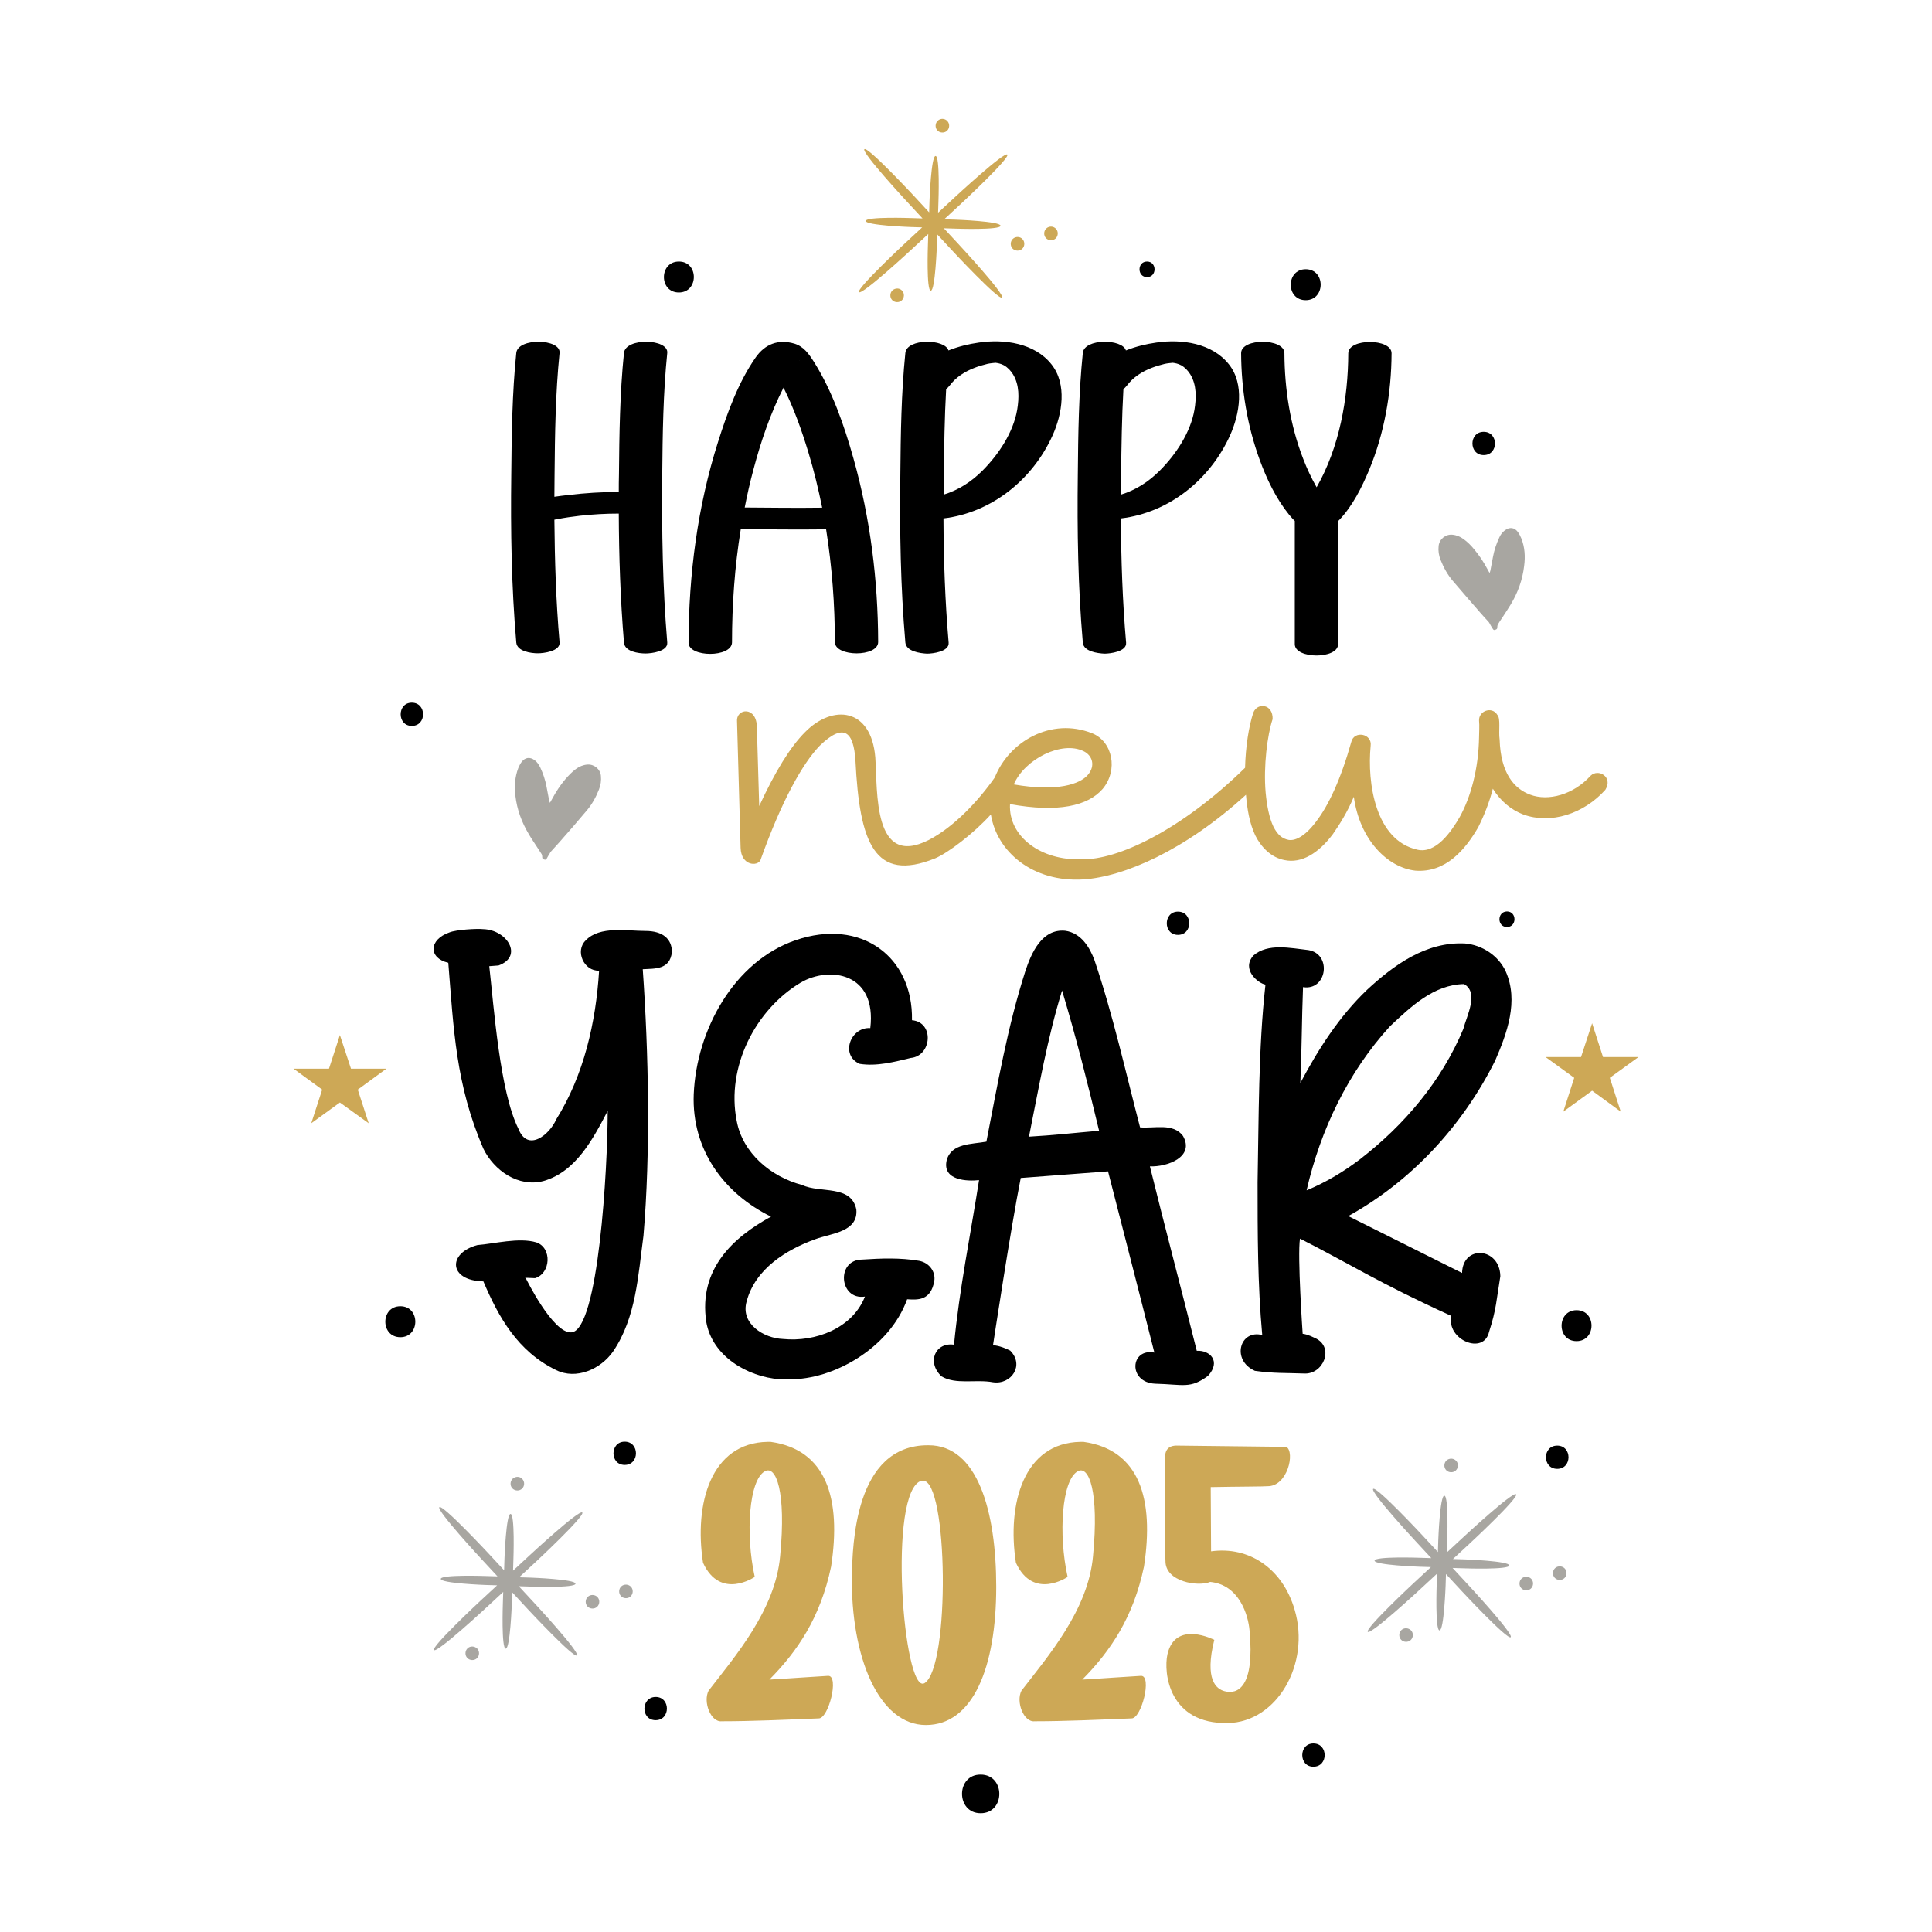 <?xml version="1.0" encoding="utf-8"?>
<!-- Generator: Adobe Illustrator 22.0.0, SVG Export Plug-In . SVG Version: 6.00 Build 0)  -->
<svg version="1.1" id="Layer_1" xmlns="http://www.w3.org/2000/svg" xmlns:xlink="http://www.w3.org/1999/xlink" x="0px" y="0px"
	 viewBox="0 0 1080 1080" style="enable-background:new 0 0 1080 1080;" xml:space="preserve">
<style type="text/css">
	.st0{fill:#A8A6A1;}
	.st1{fill:#CDA856;}
</style>
<g>
	<g>
		<path class="st0" d="M328.3,427.4c-2.4,0.2-4.5,1.1-6.4,2.5c-2.2,1.6-4,3.6-5.8,5.6c-2.9,3.4-5.3,7.1-7.4,11
			c-0.4,0.7-0.8,1.4-1.3,2.3c-0.2-0.5-0.3-0.9-0.4-1.2c-0.5-2.6-1-5.3-1.5-7.9c-0.7-3.7-1.9-7.3-3.5-10.7c-0.8-1.6-1.8-3.1-3.2-4.1
			c-2.6-1.9-5.3-1.5-7.2,1c-0.8,1.1-1.4,2.3-1.9,3.5c-1.9,5-2.2,10.2-1.6,15.4c0.9,7.7,3.5,14.8,7.5,21.5c1.5,2.6,3.2,5,4.8,7.5
			c0.8,1.2,1.6,2.5,2.4,3.7c0.2,0.4,0.3,0.9,0.3,1.4c0,1,0.1,1.2,1.2,1.6c0.8,0.3,1.1-0.2,1.4-0.7c0.5-0.9,1-1.8,1.6-2.7
			c0.2-0.4,0.4-0.8,0.7-1.1c1.6-1.8,3.2-3.5,4.7-5.2c5.1-5.8,10.2-11.6,15.2-17.6c3-3.5,5.2-7.5,6.9-11.8c1-2.5,1.4-5.1,1.1-7.8
			C335.5,429.9,332.1,427.1,328.3,427.4z"/>
		<path class="st0" d="M850.4,300.9c-0.5-1.2-1.1-2.4-1.9-3.5c-1.9-2.6-4.6-2.9-7.2-1c-1.5,1.1-2.5,2.5-3.2,4.1
			c-1.6,3.4-2.8,7-3.5,10.7c-0.5,2.6-1,5.3-1.5,7.9c-0.1,0.3-0.2,0.6-0.4,1.2c-0.5-0.9-1-1.6-1.3-2.3c-2.1-3.9-4.5-7.6-7.4-11
			c-1.7-2.1-3.6-4-5.8-5.6c-1.9-1.4-4-2.3-6.4-2.5c-3.8-0.3-7.2,2.5-7.6,6.3c-0.3,2.7,0.1,5.3,1.1,7.8c1.7,4.3,3.9,8.3,6.9,11.8
			c5,5.9,10.1,11.7,15.2,17.6c1.5,1.8,3.2,3.5,4.7,5.2c0.3,0.3,0.5,0.7,0.7,1.1c0.5,0.9,1,1.8,1.6,2.7c0.3,0.5,0.6,1,1.4,0.7
			c1.1-0.4,1.2-0.7,1.2-1.6c0-0.5,0.1-1,0.3-1.4c0.7-1.3,1.6-2.5,2.4-3.7c1.6-2.5,3.3-5,4.8-7.5c4-6.6,6.6-13.8,7.5-21.5
			C852.7,311.1,852.4,305.9,850.4,300.9z"/>
	</g>
	<g>
		<path class="st1" d="M430.8,806c31.2,4.4,39.6,31.7,33.8,69.7c-6,28.5-18.7,47.2-34.5,63.2l32.9-2.1c6.2,0,0.2,23.8-5.3,23.8
			c-17.8,0.7-37.3,1.6-54.2,1.6c-6.2,0.7-10.6-10.9-7.4-17.1c14.8-19.2,37.3-45.1,40-75.2c3.5-36.1-2.3-51.1-8.6-47.4
			c-8.8,4.9-10.9,34.9-5.6,59c0,0-19.2,13.2-28.9-7.9c-5.1-33.1,4.4-67.1,36.1-67.6H430.8z"/>
		<path class="st1" d="M556.9,887c0,45.1-13,77.3-39.3,77.3c-26.2,0-42.1-37.7-41.4-84c0.5-15.7,1.2-72.7,42.8-72.4
			C546.5,807.8,556.9,844.9,556.9,887z M515.2,827.7c-19.2,5.3-10.2,120.1,1.6,113.2c14.4-8.8,13.2-113.6-0.9-113.2H515.2z"/>
		<path class="st1" d="M605.7,806c31.2,4.4,39.6,31.7,33.8,69.7c-6,28.5-18.7,47.2-34.5,63.2l32.9-2.1c6.2,0,0.2,23.8-5.3,23.8
			c-17.8,0.7-37.3,1.6-54.2,1.6c-6.2,0.7-10.6-10.9-7.4-17.1c14.8-19.2,37.3-45.1,40-75.2c3.5-36.1-2.3-51.1-8.6-47.4
			c-8.8,4.9-10.9,34.9-5.6,59c0,0-19.2,13.2-28.9-7.9c-5.1-33.1,4.4-67.1,36.1-67.6H605.7z"/>
		<path class="st1" d="M658.5,808.1l60.6,0.7c4.9,3,0.7,22.2-10.6,22c-0.7,0.2-16.7,0.2-31.7,0.5l0.2,35.9c21.3-3,40,9.7,46.7,32.6
			c9,30.3-9.9,62.9-37.3,63.4c-32.9,0.7-36.1-28-33.8-38.4c4.4-19.4,26.2-8.1,26.2-8.1c-5.6,22.4,1.2,27.5,5.8,28.7
			c7.2,1.9,16.9-2.1,13.9-34c-0.7-8.3-5.6-25.5-22-27.1c-6.7,2.8-25.2,0-25-11.8c-0.2-0.9-0.2-42.4-0.2-57.2
			C651.1,811.1,652.7,807.8,658.5,808.1z"/>
	</g>
	<g>
		<path d="M270.2,716.3c-19.6-0.4-20-15.9-3.3-20.3c9.2-0.7,23.3-4.4,32.9-1.5c8.9,3,8.1,17.4-0.7,20c-7.8-0.4-5.2,0-5.2,0
			s15.2,31.1,25.5,30.3c15.2-1.1,20.3-92,20.3-123.8c-8.1,15.5-17.7,34-35.9,39.2c-14,3.7-27.7-5.9-33.6-18.1
			c-15.5-35.9-16.6-66.9-19.6-103.9c-11.1-2.6-11.1-12.9,0.7-17c3.7-1.5,15.2-2.2,18.9-1.8c13.3,0.4,22.5,15.2,8.5,20.3l-5.2,0.4
			c2.6,22.9,5.9,70.2,16.3,90.9c5.2,13.3,17.4,3.3,21.1-5.2c15.5-24.8,22.2-54.3,24-83.2c-8.5,0.4-13.7-11.1-7.4-17
			c7.8-8.1,22.9-5.2,33.3-5.2c9.6,0,14.8,4.4,14.8,11.8c-1.1,10-9.6,9.2-16.3,9.6c3.3,46.9,4.4,102,0.4,149
			c-3,22.2-4.1,45.8-17,64.7c-7,10-20.7,15.9-31.8,10.4C289.4,755.5,278.7,736.3,270.2,716.3z"/>
		<path d="M394.8,738.9c-4.4-29.6,15.2-47.3,36.2-58.8c-26.2-12.9-44.4-37.3-43.2-68.4c1.5-35.9,22.5-74.3,56.9-86.1
			c36.6-12.6,65.8,9.2,65.1,44.7c12.6,1.1,11.1,20-0.7,21.1c-9.2,2.2-18.9,4.8-28.5,3.3c-11.1-4.8-5.2-20.7,5.9-20
			c3.7-31.1-22.9-34.7-38.8-25.5c-25.5,15.2-41.8,47.3-35.9,77.3c3.3,18.1,19.2,31.4,36.6,35.9c10,4.8,27.4-0.4,30.3,13.7
			c1.1,12.6-14,13.3-22.9,16.6c-16.3,5.9-33.6,16.6-38.4,34.7c-3.7,12.6,9.6,20.7,20.3,21.1c18.1,1.8,38.8-5.9,45.8-23.7
			c-14.4,2.2-16.3-20.7-1.5-20.7c10.4-0.7,21.4-1.1,31.8,0.7c5.9,1.1,9.2,6.3,8.5,11.1c-1.9,11.5-9.6,10.7-15.2,10.4
			c-10,27.7-41.8,45.1-65.8,44.7h-5.5C417.7,769.6,398.1,758.1,394.8,738.9z"/>
		<path d="M611.8,536.7c10.4,30.7,17.4,62.5,25.5,93.5c8.1,0.7,18.5-2.6,24,4.8c6.7,11.8-8.9,17.4-18.5,17
			c8.1,32.9,18.1,70.6,26.2,103.1c7.4-0.4,13.7,5.9,6.3,14c-10,7.4-13.7,4.8-29.6,4.4c-15.2-0.7-14-20-0.4-17.4
			c-8.1-32.2-25.9-101.3-25.9-101.3l-48.8,3.7c-5.5,27.4-15.5,93.5-15.5,93.5s3.7,0,9.6,3c8.1,8.1,0.7,19.2-9.6,17.7
			c-9.6-1.8-20.7,1.5-28.8-3.3c-8.5-8.1-3.3-19.2,7-17.7c3-31.1,9.2-61.4,14-92c-6.3,0.7-20.7,0.4-18.1-11.1
			c2.6-9.6,14-8.9,22.2-10.4c6.3-32.2,11.8-64.3,21.8-95.4c3.3-10,9.2-23.7,22.2-22.5C604.4,521.5,609.2,529.7,611.8,536.7z
			 M575.2,635.4c12.9-0.7,26.2-2.2,39.2-3.3c-6.3-26.2-12.9-52.5-20.7-78.4C585.5,580.3,580.7,608,575.2,635.4z"/>
		<path d="M841.7,543c7.4,16.6,0.7,34.7-5.9,49.9c-18.1,36.2-46.6,67.3-82.1,86.9l63.6,31.8c0.4-15.9,21.1-14.4,21.4,1.8
			c-2.2,13.3-2.2,18.5-6.3,31.1c-3,13.3-24,4.4-21.1-8.9c-40.7-18.5-56.9-29.2-84.6-43.2c-1.5,9.6,1.5,53.2,1.5,53.2
			c0.7,0,3,0.4,7.4,2.6c10.4,5.2,4.1,20.3-6.7,19.6c-10.4-0.4-16.6,0-27.4-1.5c-13.3-5.9-8.5-23.3,4.1-20
			c-2.6-28.5-2.6-56.9-2.6-85.4c0.7-36.2,0.4-74.7,4.4-110.5c-4.1-0.7-13.7-8.5-6.7-16.3c8.1-7,20.7-4.1,30.7-3
			c13.3,2.2,10.4,22.9-3,20.7c-0.7,17.7-0.7,35.9-1.5,53.6c10-18.9,21.8-37.3,37.3-52.1c14.8-13.7,32.9-27,54.7-25.9
			C828.4,528.2,837.6,534.1,841.7,543z M777,573.7c-23.3,25.5-38.8,57.7-46.6,91.7c10.7-4.4,20.7-10.4,29.9-17.4
			c24.8-19.2,45.5-43.6,57.7-72.8c1.9-7.4,8.9-20.3,0.4-25.1C801.4,550.4,788.5,562.9,777,573.7z"/>
	</g>
	<path class="st1" d="M889.1,433.7c-9.5,10.5-23.6,14.4-33.8,10.5c-8.8-3.3-16.4-11.8-17-30.8c-0.7-4.6,0.7-11.8-1.3-13.8
		c-2.9-4.9-10.5-2.3-10.2,3.3c0.3,2.9,0,6.2,0,9.2c-0.3,17.7-4.6,33.4-10.8,44.6c-4.9,8.5-13.4,20.6-23.6,18.3
		c-23.6-5.2-28.2-37.4-26.2-58c1-6.9-9.2-8.8-10.8-2.3c-5.9,21-12.8,35.7-19.7,44.6c-6.6,8.8-12.1,10.8-15.4,10.2
		c-3.6-0.7-6.2-2.9-8.5-7.5c-2.3-4.9-3.6-11.5-4.3-19c-1.3-14.7,1-32.4,3.9-41c0.3-8.5-8.5-9.5-10.8-3.6c-2.5,7.6-4.3,18.9-4.6,30.8
		c-35.8,35-71.6,51.8-91.4,51.1c-22.3,1-41-12.5-40-30.8c26.9,4.9,43.6,1,51.8-8.5c8.8-10.5,5.6-26.5-5.9-31.1
		c-23-9.1-46.5,4.7-54.4,24.7c-9.2,13.1-22.8,27.7-37,35c-31.1,15.7-28.5-26.9-29.8-46.2c-2.3-27.9-23.9-29.8-39.3-14.1
		c-8.2,8.2-16.7,22-25.6,41.3l-1.3-43.9c0-12.1-11.5-10.8-11.1-3.6l2,70.8c0.3,10.2,9.5,10.5,11.1,6.9
		c11.8-33.1,23.6-54.1,33.1-63.9c13.8-13.4,19-7.5,20,8.2c2.3,45.9,10.5,68.5,44.6,54.7c7.1-3,21.3-13.7,31.1-24.5
		c3.3,20.8,23.4,38.1,51.8,36.3c22.5-1.5,56.5-16,90.8-47.3c0.7,8.1,2,15.9,5.2,22.7c3.3,6.6,8.9,12.4,16.4,13.8
		c9.5,2,19-3.9,26.9-14.4c3.9-5.6,8.2-12.4,11.8-21c3.3,24.2,19,39.6,34.4,41.3c17,1.3,27.9-11.8,35.1-24.2
		c3.3-6.6,6.2-13.8,8.2-21.6c4.3,6.9,10.2,11.8,17,14.4c15.4,5.6,33.8-0.3,45.9-13.8C901.9,434.3,893.4,429.4,889.1,433.7z
		 M605.7,419.9c4.9,2.3,6.9,8.2,2.3,13.4c-4.3,4.9-16.7,9.5-41.3,5.2C572.9,424.2,593.6,414,605.7,419.9z"/>
	<g>
		<path d="M288.6,359.2c-2.7-31.2-3.2-62.6-2.8-93.9c0.2-22.6,0.5-45.5,2.8-68c0.9-8.7,25-8,24.2,0c-2.3,22.5-2.6,45.4-2.8,68
			c0,4.1-0.1,8.3-0.1,12.4c2.6-0.4,5.3-0.7,7.9-1c9.3-1.1,18.7-1.7,28.1-1.7c0-3.2,0-6.5,0.1-9.7c0.2-22.6,0.5-45.5,2.8-68
			c0.9-8.7,25-8,24.2,0c-2.3,22.5-2.6,45.4-2.8,68c-0.3,31.3,0.2,62.7,2.8,93.9c0.4,5-9,6.1-12.1,6.1c-3.9,0-11.7-1-12.1-6.1
			c-2-24-2.8-48.1-2.9-72.1c-7.3,0-14.5,0.4-21.7,1.2c-4.3,0.5-8.5,1.1-12.7,1.9c-0.1,0-1,0.2-1.6,0.3c0.2,22.9,0.9,45.8,2.9,68.6
			c0.4,5-9,6.1-12.1,6.1C296.9,365.2,289.1,364.2,288.6,359.2z"/>
		<path d="M384.9,359.2c0.1-38,5-76,16.5-112.2c5.1-16.1,11.3-33.3,21.1-47.3c5.1-7.2,12.4-10.3,21.6-7.6c5.2,1.6,8.1,5.8,10.9,10.2
			c10.3,16.4,16.9,35.5,22.1,54c9.4,33.4,13.7,68,13.8,102.6c0,8.5-24.2,8.4-24.2,0c0-21-1.6-42.2-4.9-63c-15.9,0.2-31.8,0-47.7-0.1
			c-3.4,20.9-4.9,42.2-4.9,63.3C409.1,367.7,384.8,367.6,384.9,359.2z M421.2,262.4c-1.9,7-3.5,14.1-4.9,21.3
			c14.4,0.1,28.9,0.3,43.3,0.1c-2.1-10.4-4.6-20.7-7.7-30.9c-3.7-12.2-8.1-24.7-13.9-36.2C430.6,231.2,425.3,246.9,421.2,262.4z
			 M428.4,200.9C428.4,200.9,428.4,200.9,428.4,200.9C428.4,200.9,428.4,200.9,428.4,200.9z M446.7,201.8c0.1-0.1,0.2-0.3,0.5-0.6
			c0,0,0,0,0,0.1C447,201.4,446.8,201.6,446.7,201.8z M447.4,200.8c0,0.1-0.1,0.1-0.1,0.2l0,0C447.4,200.9,447.4,200.8,447.4,200.8z
			"/>
		<path d="M506.1,359.2c-2.7-31.2-3.2-62.6-2.8-93.9c0.2-22.6,0.5-45.5,2.8-68c0.8-8.2,22.1-8,24.1-1.4c5.5-2.2,11.3-3.6,17-4.4
			c14.2-2.1,31.2,0.3,40.6,12.2c8.8,11.1,6,27.7,0.6,39.7c-11.1,24.6-34,43.2-61,46.4c0.1,23.2,0.9,46.4,2.9,69.5
			c0.4,5-9,6.1-12.1,6.1C514.4,365.2,506.6,364.2,506.1,359.2z M530.8,215.6c-0.6,0.7-1.2,1.4-1.9,1.9c-0.9,15.9-1.1,31.9-1.3,47.8
			c0,3.7-0.1,7.5-0.1,11.2c8.2-2.5,15.4-7.1,21.7-13.4c9-9,17.2-21.3,19.4-34c1.1-6.6,1.3-13.9-2.3-19.8c-1.3-2.1-3-3.9-5.1-5.1
			c-1.9-1-3.4-1.2-4.7-1.4c-0.2,0-3.3,0.3-4.5,0.6c-2.4,0.6-4.9,1.3-7.2,2.2C539.3,207.7,534.3,210.9,530.8,215.6z"/>
		<path d="M605.3,359.2c-2.7-31.2-3.2-62.6-2.8-93.9c0.2-22.6,0.5-45.5,2.8-68c0.8-8.2,22.1-8,24.1-1.4c5.5-2.2,11.3-3.6,17-4.4
			c14.2-2.1,31.2,0.3,40.6,12.2c8.8,11.1,6,27.7,0.6,39.7c-11.1,24.6-34,43.2-61,46.4c0.1,23.2,0.9,46.4,2.9,69.5
			c0.4,5-9,6.1-12.1,6.1C613.5,365.2,605.7,364.2,605.3,359.2z M629.9,215.6c-0.6,0.7-1.2,1.4-1.9,1.9c-0.9,15.9-1.1,31.9-1.3,47.8
			c0,3.7-0.1,7.5-0.1,11.2c8.2-2.5,15.4-7.1,21.7-13.4c9-9,17.2-21.3,19.4-34c1.1-6.6,1.3-13.9-2.3-19.8c-1.3-2.1-3-3.9-5.1-5.1
			c-1.9-1-3.4-1.2-4.7-1.4c-0.2,0-3.3,0.3-4.5,0.6c-2.4,0.6-4.9,1.3-7.2,2.2C638.4,207.7,633.4,210.9,629.9,215.6z"/>
		<path d="M720.6,287.7c-7.3-9-12.5-19.9-16.4-30.6c-7-19.1-10.3-39.4-10.4-59.7c0-8.5,24.2-8.4,24.2,0c0.1,20.1,3.2,40.3,10.5,59.1
			c2.1,5.5,4.6,10.8,7.5,15.9c12.8-22.4,17.6-49.6,17.7-74.9c0-8.5,24.3-8.4,24.2,0c-0.1,22.2-4,44.6-12.5,65.1
			c-4.1,9.8-9.2,20-16.5,27.8c-0.3,0.3-0.6,0.6-0.9,0.9c0,22.9,0,45.9,0,68.8c0,8.5-24.2,8.4-24.2,0c0-23,0-45.9,0-68.9
			C722.7,290.2,721.7,289,720.6,287.7z"/>
	</g>
	<g>
		<path class="st0" d="M325.5,845.5c-1.7-1.8-29.3,23.8-29.3,23.8l-9.4,8.7l0.2-6.5c0,0,0.9-25.1-1.6-25.2c-2.5-0.1-3.4,25-3.4,25
			l-0.2,6.5l-8.7-9.4c0,0-25.7-27.6-27.5-25.9c-1.8,1.7,23.8,29.3,23.8,29.3l8.7,9.4l-6.5-0.2c0,0-25.1-0.9-25.2,1.6
			c-0.1,2.5,25,3.4,25,3.4l6.5,0.2l-9.4,8.7c0,0-27.6,25.7-25.9,27.5c1.7,1.8,29.3-23.8,29.3-23.8l9.4-8.7l-0.2,6.5
			c0,0-0.9,25.1,1.6,25.2c2.5,0.1,3.4-25,3.4-25l0.2-6.5l8.7,9.4c0,0,25.7,27.6,27.5,25.9c1.8-1.7-23.8-29.3-23.8-29.3l-8.7-9.4
			l6.5,0.2c0,0,25.1,0.9,25.2-1.6c0.1-2.5-25-3.4-25-3.4l-6.5-0.2l9.4-8.7C299.6,873,327.2,847.3,325.5,845.5z"/>
		<path class="st0" d="M292,826.8c1.4,1.5,1.3,4-0.2,5.4c-1.5,1.4-4,1.3-5.4-0.2c-1.4-1.5-1.3-4,0.2-5.4
			C288.2,825.2,290.6,825.2,292,826.8z"/>
		<path class="st0" d="M266.8,921.6c1.4,1.5,1.3,4-0.2,5.4c-1.5,1.4-4,1.3-5.4-0.2s-1.3-4,0.2-5.4
			C262.9,920,265.3,920.1,266.8,921.6z"/>
		<path class="st0" d="M334,892.8c1.4,1.5,1.3,4-0.2,5.4c-1.5,1.4-4,1.3-5.4-0.2c-1.4-1.5-1.3-4,0.2-5.4S332.6,891.3,334,892.8z"/>
		<path class="st0" d="M352.7,887c1.4,1.5,1.3,4-0.2,5.4c-1.5,1.4-4,1.3-5.4-0.2c-1.4-1.5-1.3-4,0.2-5.4
			C348.8,885.4,351.3,885.5,352.7,887z"/>
	</g>
	<g>
		<path class="st0" d="M847.5,835.3c-1.7-1.8-29.3,23.8-29.3,23.8l-9.4,8.7l0.2-6.5c0,0,0.9-25.1-1.6-25.2c-2.5-0.1-3.4,25-3.4,25
			l-0.2,6.5l-8.7-9.4c0,0-25.7-27.6-27.5-25.9c-1.8,1.7,23.8,29.3,23.8,29.3l8.7,9.4l-6.5-0.2c0,0-25.1-0.9-25.2,1.6
			c-0.1,2.5,25,3.4,25,3.4l6.5,0.2l-9.4,8.7c0,0-27.6,25.7-25.9,27.5c1.7,1.8,29.3-23.8,29.3-23.8l9.4-8.7l-0.2,6.5
			c0,0-0.9,25.1,1.6,25.2c2.5,0.1,3.4-25,3.4-25l0.2-6.5l8.7,9.4c0,0,25.7,27.6,27.5,25.9c1.8-1.7-23.8-29.3-23.8-29.3l-8.7-9.4
			l6.5,0.2c0,0,25.1,0.9,25.2-1.6c0.1-2.5-25-3.4-25-3.4l-6.5-0.2l9.4-8.7C821.6,862.8,849.2,837.2,847.5,835.3z"/>
		<path class="st0" d="M814,816.6c1.4,1.5,1.3,4-0.2,5.4c-1.5,1.4-4,1.3-5.4-0.2c-1.4-1.5-1.3-4,0.2-5.4
			C810.2,815,812.6,815.1,814,816.6z"/>
		<path class="st0" d="M788.8,911.4c1.4,1.5,1.3,4-0.2,5.4c-1.5,1.4-4,1.3-5.4-0.2c-1.4-1.5-1.3-4,0.2-5.4
			C784.9,909.8,787.3,909.9,788.8,911.4z"/>
		<path class="st0" d="M856,882.6c1.4,1.5,1.3,4-0.2,5.4c-1.5,1.4-4,1.3-5.4-0.2c-1.4-1.5-1.3-4,0.2-5.4
			C852.2,881,854.6,881.1,856,882.6z"/>
		<path class="st0" d="M874.7,876.8c1.4,1.5,1.3,4-0.2,5.4s-4,1.3-5.4-0.2c-1.4-1.5-1.3-4,0.2-5.4
			C870.8,875.2,873.3,875.3,874.7,876.8z"/>
	</g>
	<g>
		<path class="st1" d="M563.1,86.4c-1.7-1.8-29.3,23.8-29.3,23.8l-9.4,8.7l0.2-6.5c0,0,0.9-25.1-1.6-25.2c-2.5-0.1-3.4,25-3.4,25
			l-0.2,6.5l-8.7-9.4c0,0-25.7-27.6-27.5-25.9c-1.8,1.7,23.8,29.3,23.8,29.3l8.7,9.4l-6.5-0.2c0,0-25.1-0.9-25.2,1.6
			c-0.1,2.5,25,3.4,25,3.4l6.5,0.2l-9.4,8.7c0,0-27.6,25.7-25.9,27.5c1.7,1.8,29.3-23.8,29.3-23.8l9.4-8.7l-0.2,6.5
			c0,0-0.9,25.1,1.6,25.2c2.5,0.1,3.4-25,3.4-25l0.2-6.5l8.7,9.4c0,0,25.7,27.6,27.5,25.9c1.8-1.7-23.8-29.3-23.8-29.3l-8.7-9.4
			l6.5,0.2c0,0,25.1,0.9,25.2-1.6c0.1-2.5-25-3.4-25-3.4l-6.5-0.2l9.4-8.7C537.2,113.9,564.8,88.2,563.1,86.4z"/>
		<path class="st1" d="M529.6,67.7c1.4,1.5,1.3,4-0.2,5.4c-1.5,1.4-4,1.3-5.4-0.2c-1.4-1.5-1.3-4,0.2-5.4
			C525.7,66,528.2,66.1,529.6,67.7z"/>
		<path class="st1" d="M504.3,162.5c1.4,1.5,1.3,4-0.2,5.4c-1.5,1.4-4,1.3-5.4-0.2c-1.4-1.5-1.3-4,0.2-5.4
			C500.5,160.9,502.9,160.9,504.3,162.5z"/>
		<path class="st1" d="M571.6,133.7c1.4,1.5,1.3,4-0.2,5.4c-1.5,1.4-4,1.3-5.4-0.2c-1.4-1.5-1.3-4,0.2-5.4S570.2,132.1,571.6,133.7z
			"/>
		<path class="st1" d="M590.3,127.9c1.4,1.5,1.3,4-0.2,5.4s-4,1.3-5.4-0.2c-1.4-1.5-1.3-4,0.2-5.4
			C586.4,126.3,588.8,126.3,590.3,127.9z"/>
	</g>
	<polygon class="st1" points="890,572 896.1,590.9 915.9,590.9 899.9,602.5 906,621.4 890,609.7 873.9,621.4 880,602.5 864,590.9 
		883.8,590.9 	"/>
	<polygon class="st1" points="190,578.6 196.2,597.4 216,597.4 200,609.1 206.1,627.9 190,616.3 174,627.9 180.1,609.1 164.1,597.4 
		183.9,597.4 	"/>
	<g>
		<path d="M223.8,747.5c11.1,0,11.2-17.3,0-17.3C212.6,730.2,212.6,747.5,223.8,747.5L223.8,747.5z"/>
	</g>
	<g>
		<path d="M881.3,749.7c11.1,0,11.2-17.3,0-17.3C870.2,732.4,870.1,749.7,881.3,749.7L881.3,749.7z"/>
	</g>
	<g>
		<path d="M729.9,167.8c11.1,0,11.2-17.3,0-17.3C718.8,150.5,718.7,167.8,729.9,167.8L729.9,167.8z"/>
	</g>
	<g>
		<path d="M379.5,163.5c11.1,0,11.2-17.3,0-17.3C368.4,146.2,368.3,163.5,379.5,163.5L379.5,163.5z"/>
	</g>
	<g>
		<path d="M641.2,154.9c5.6,0,5.6-8.7,0-8.7C635.6,146.2,635.6,154.9,641.2,154.9L641.2,154.9z"/>
	</g>
	<g>
		<path d="M842.4,518.2c5.6,0,5.6-8.7,0-8.7C836.8,509.6,836.8,518.2,842.4,518.2L842.4,518.2z"/>
	</g>
	<g>
		<path d="M870.5,821.1c8.4,0,8.4-13,0-13C862.1,808.1,862.1,821.1,870.5,821.1L870.5,821.1z"/>
	</g>
	<g>
		<path d="M548.2,1013.6c13.9,0,13.9-21.6,0-21.6C534.3,991.9,534.3,1013.6,548.2,1013.6L548.2,1013.6z"/>
	</g>
	<g>
		<path d="M349.2,818.9c8.4,0,8.4-13,0-13C340.9,805.9,340.8,818.9,349.2,818.9L349.2,818.9z"/>
	</g>
	<g>
		<path d="M366.5,961.6c8.4,0,8.4-13,0-13C358.2,948.7,358.1,961.6,366.5,961.6L366.5,961.6z"/>
	</g>
	<g>
		<path d="M734.2,987.6c8.4,0,8.4-13,0-13C725.9,974.6,725.9,987.6,734.2,987.6L734.2,987.6z"/>
	</g>
	<g>
		<path d="M658.5,522.6c8.4,0,8.4-13,0-13C650.2,509.6,650.1,522.6,658.5,522.6L658.5,522.6z"/>
	</g>
	<g>
		<path d="M230.2,405.8c8.4,0,8.4-13,0-13C221.9,392.8,221.9,405.8,230.2,405.8L230.2,405.8z"/>
	</g>
	<g>
		<path d="M829.4,254.4c8.4,0,8.4-13,0-13C821,241.4,821,254.4,829.4,254.4L829.4,254.4z"/>
	</g>
</g>
</svg>
